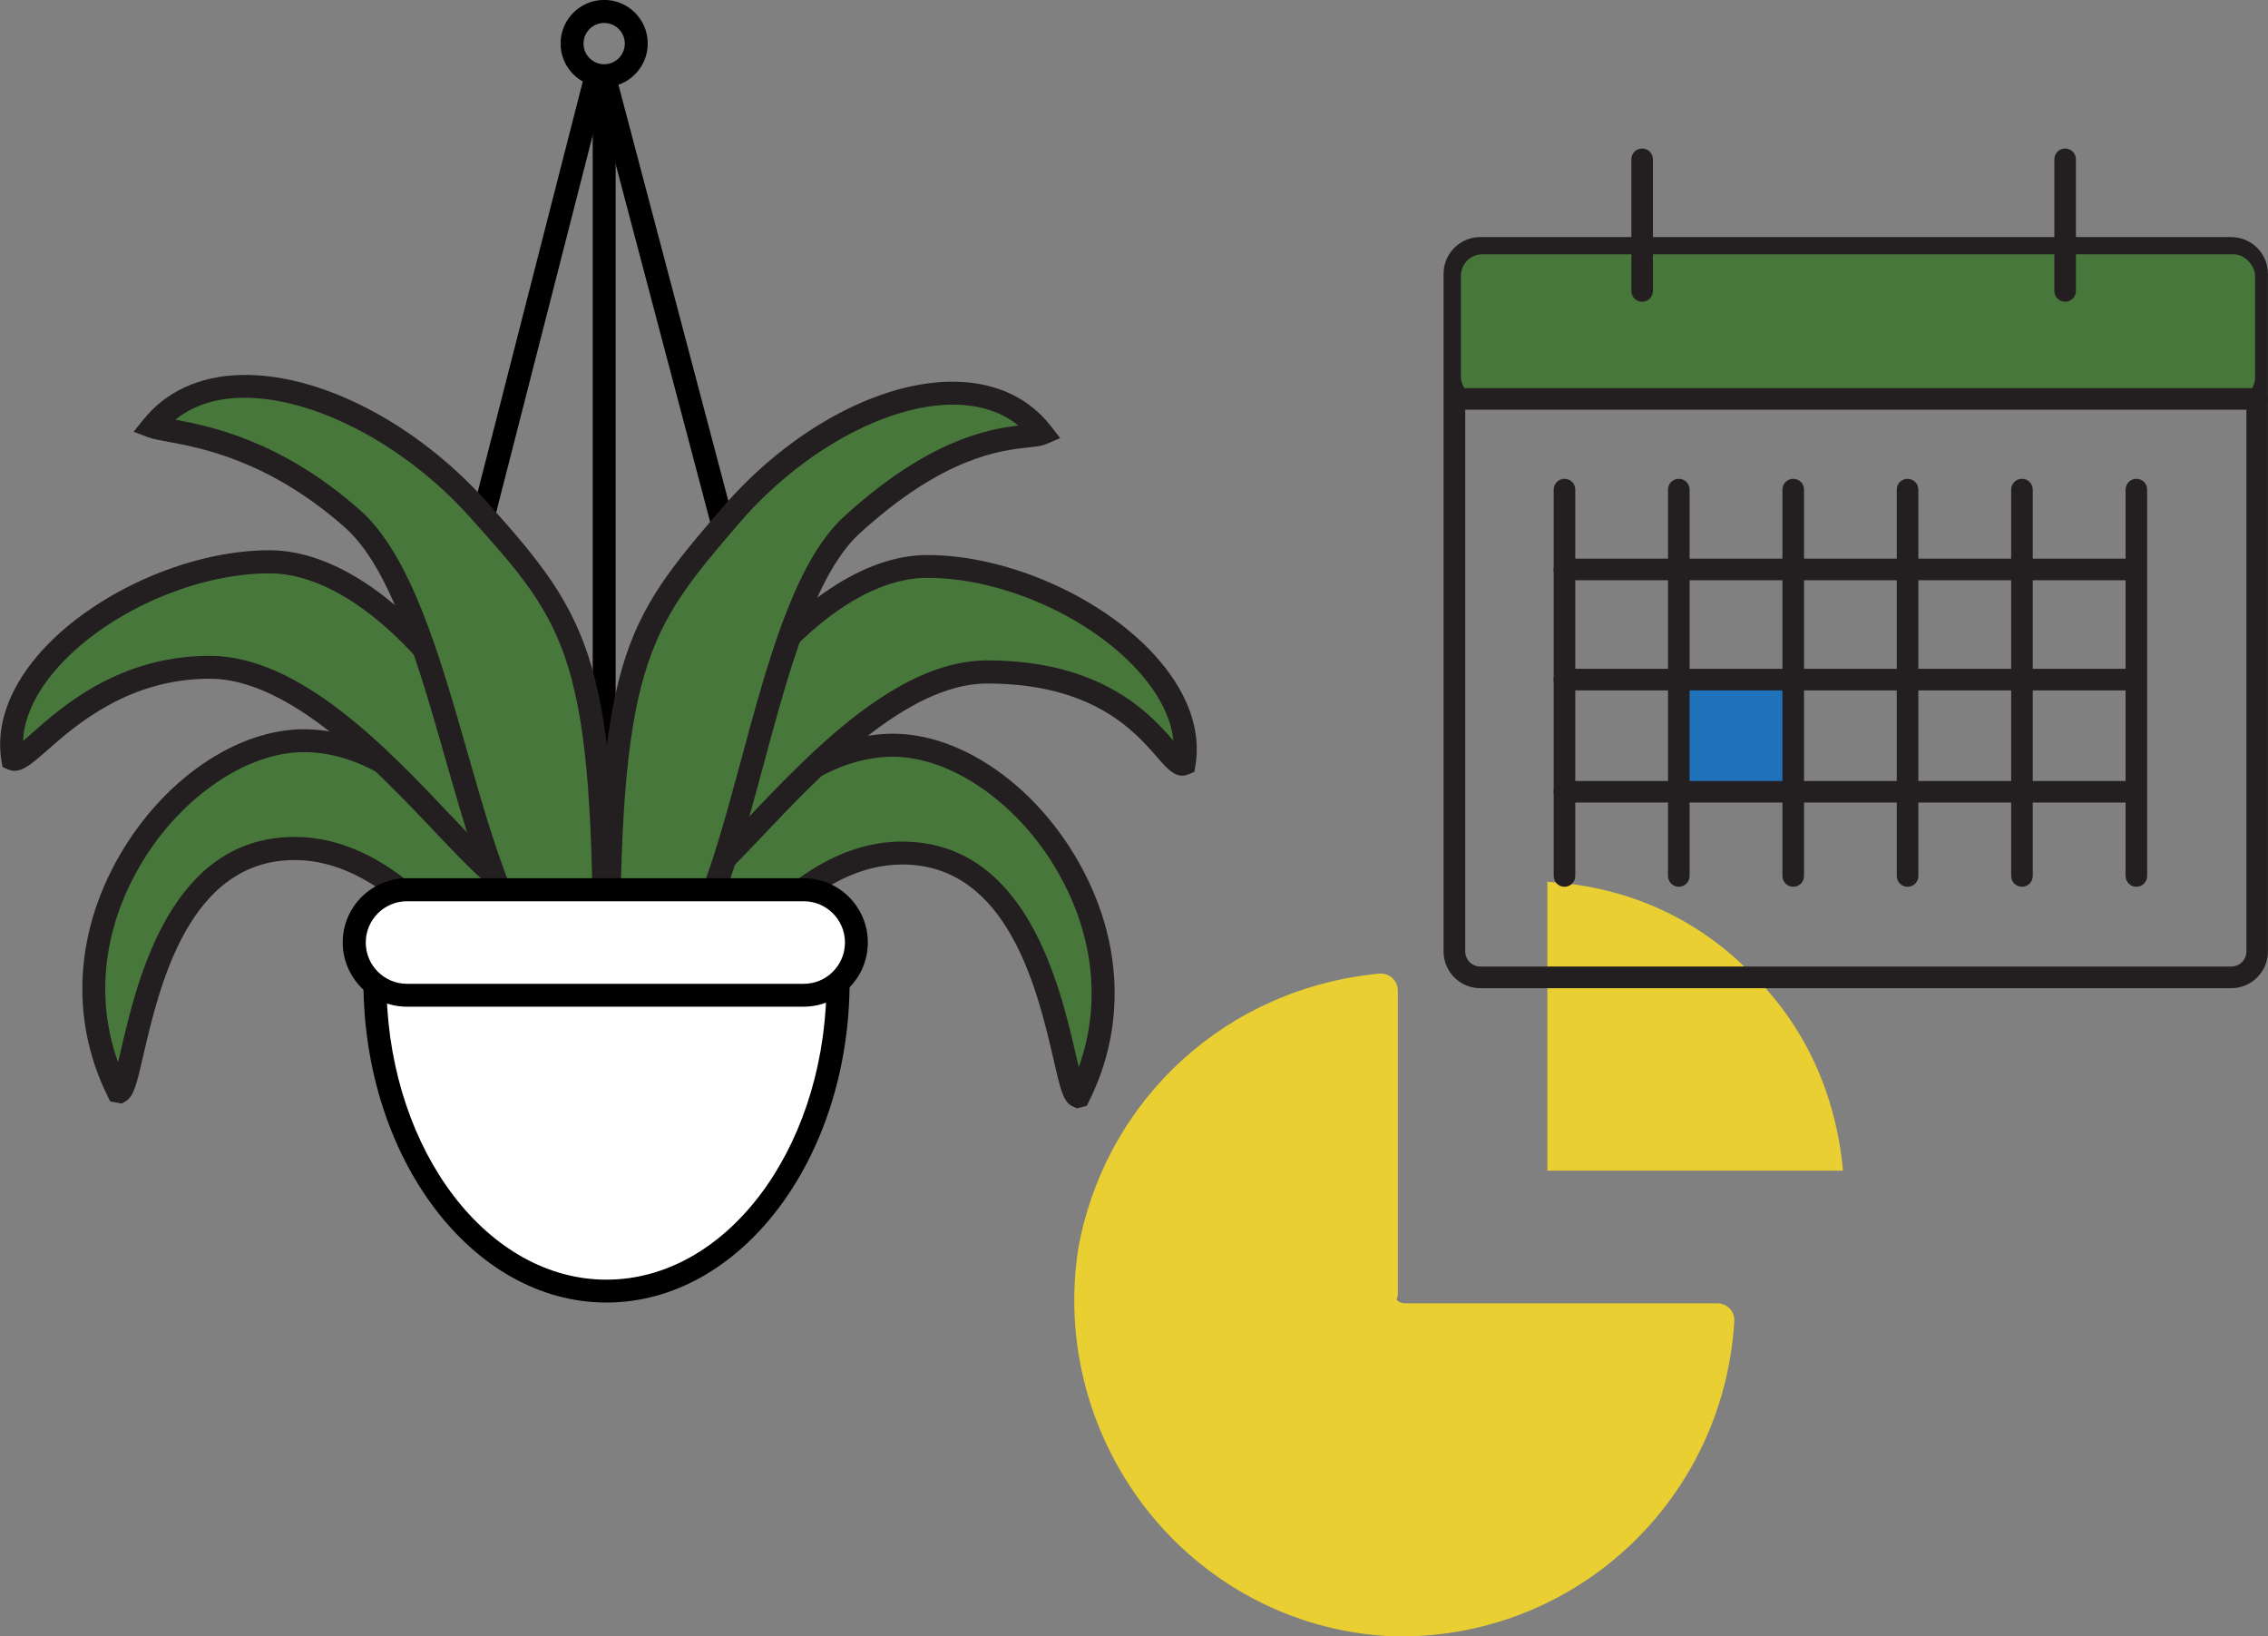 <?xml version="1.0" encoding="UTF-8"?> <svg xmlns="http://www.w3.org/2000/svg" id="Layer_2" data-name="Layer 2" viewBox="0 0 264.84 191.04"><rect x="0" y="0" width="264.84" height="191.04" fill="#808080" stroke="none"/><defs><style> .cls-1 { fill: #231f20; } .cls-2 { fill: #fff; } .cls-3 { fill: #e9cf32; } .cls-4 { fill: #48773c; } .cls-5 { fill: #1f71b9; } </style></defs><g id="Layer_3" data-name="Layer 3"><g><g><g><path class="cls-3" d="M180.69,102.94v33.73h34.52c-.79-8.73-4.36-17.06-11.11-23.41-6.35-6.35-14.68-9.92-23.81-10.32h.4Z"></path><path class="cls-3" d="M182.67,134.68h30.3c-1.16-7.87-4.67-14.74-10.24-19.98-5.46-5.46-12.34-8.73-20.07-9.59v29.57Z"></path></g><g><path class="cls-3" d="M161.24,150.95v-35.32c-16.67,1.59-30.16,13.49-33.33,30.16-3.57,21.82,12.7,42.46,34.92,43.25,20.24.4,36.51-15.48,37.7-34.92h-36.51c-1.59,0-3.17-1.19-3.17-3.17h.4Z"></path><path class="cls-3" d="M163.58,191.04c-.26,0-.52,0-.78,0-11-.39-21.32-5.55-28.37-14.15-7.21-8.8-10.3-20.25-8.47-31.41,3.31-17.36,17.41-30.13,35.1-31.81.56-.06,1.11.13,1.52.51s.65.91.65,1.47v35.32c0,.27-.05.53-.15.76.26.33.68.43.95.43h36.51c.55,0,1.07.23,1.45.62.37.4.57.94.53,1.48-1.27,20.77-18.3,36.79-38.93,36.79Z"></path></g></g><g><path class="cls-1" d="M260.55,115.37h-87.7c-2.36,0-4.28-1.92-4.28-4.28V31.96c0-2.36,1.92-4.28,4.28-4.28h87.7c2.36,0,4.28,1.92,4.28,4.28v79.13c0,2.36-1.92,4.28-4.28,4.28ZM172.86,30.19c-.97,0-1.76.79-1.76,1.76v79.13c0,.97.79,1.76,1.76,1.76h87.7c.97,0,1.76-.79,1.76-1.76V31.96c0-.97-.79-1.76-1.76-1.76h-87.7Z"></path><rect class="cls-4" x="170.59" y="29.69" width="92.74" height="16.88" rx="2.52" ry="2.52"></rect><path class="cls-1" d="M191.76,35.23c-.7,0-1.26-.56-1.26-1.26v-15.37c0-.7.56-1.26,1.26-1.26s1.26.56,1.26,1.26v15.37c0,.7-.56,1.26-1.26,1.26Z"></path><path class="cls-1" d="M241.15,35.23c-.7,0-1.26-.56-1.26-1.26v-15.37c0-.7.56-1.26,1.26-1.26s1.26.56,1.26,1.26v15.37c0,.7-.56,1.26-1.26,1.26Z"></path><rect class="cls-5" x="196.04" y="79.84" width="13.36" height="13.36"></rect><path class="cls-1" d="M263.58,47.83h-92.99c-.7,0-1.26-.56-1.26-1.26s.56-1.26,1.26-1.26h92.99c.7,0,1.26.56,1.26,1.26s-.56,1.26-1.26,1.26Z"></path><path class="cls-1" d="M248.96,67.74h-66.28c-.7,0-1.26-.56-1.26-1.26s.56-1.26,1.26-1.26h66.28c.7,0,1.26.56,1.26,1.26s-.56,1.26-1.26,1.26Z"></path><path class="cls-1" d="M248.96,80.6h-66.28c-.7,0-1.26-.56-1.26-1.26s.56-1.26,1.26-1.26h66.28c.7,0,1.26.56,1.26,1.26s-.56,1.26-1.26,1.26Z"></path><path class="cls-1" d="M249.47,103.53c-.7,0-1.26-.56-1.26-1.26v-45.11c0-.7.56-1.26,1.26-1.26s1.26.56,1.26,1.26v45.11c0,.7-.56,1.26-1.26,1.26Z"></path><path class="cls-1" d="M182.69,103.53c-.7,0-1.26-.56-1.26-1.26v-45.11c0-.7.56-1.26,1.26-1.26s1.26.56,1.26,1.26v45.11c0,.7-.56,1.26-1.26,1.26Z"></path><path class="cls-1" d="M236.11,103.53c-.7,0-1.26-.56-1.26-1.26v-45.11c0-.7.56-1.26,1.26-1.26s1.26.56,1.26,1.26v45.11c0,.7-.56,1.26-1.26,1.26Z"></path><path class="cls-1" d="M222.75,103.53c-.7,0-1.26-.56-1.26-1.26v-45.11c0-.7.56-1.26,1.26-1.26s1.26.56,1.26,1.26v45.11c0,.7-.56,1.26-1.26,1.26Z"></path><path class="cls-1" d="M209.4,103.53c-.7,0-1.26-.56-1.26-1.26v-45.11c0-.7.56-1.26,1.26-1.26s1.26.56,1.26,1.26v45.11c0,.7-.56,1.26-1.26,1.26Z"></path><path class="cls-1" d="M196.04,103.53c-.7,0-1.26-.56-1.26-1.26v-45.11c0-.7.56-1.26,1.26-1.26s1.26.56,1.26,1.26v45.11c0,.7-.56,1.26-1.26,1.26Z"></path><path class="cls-1" d="M248.96,93.7h-66.28c-.7,0-1.26-.56-1.26-1.26s.56-1.26,1.26-1.26h66.28c.7,0,1.26.56,1.26,1.26s-.56,1.26-1.26,1.26Z"></path></g><g><rect x="35.15" y="34.67" width="55" height="2.68" transform="translate(12.23 87.77) rotate(-75.64)"></rect><rect x="69.21" y="8.84" width="2.68" height="97.72"></rect><rect x="76.71" y="7.86" width="2.68" height="58.7" transform="translate(-6.92 21.17) rotate(-14.8)"></rect><path d="M70.55,10.17c-2.81,0-5.09-2.28-5.09-5.09s2.28-5.09,5.09-5.09,5.09,2.28,5.09,5.09-2.28,5.09-5.09,5.09ZM70.55,2.68c-1.33,0-2.41,1.08-2.41,2.41s1.08,2.41,2.41,2.41,2.41-1.08,2.41-2.41-1.08-2.41-2.41-2.41Z"></path><g><path class="cls-4" d="M63.05,118.07c0,12.32-10.44-19.01-28.65-19.01s-18.47,28.91-20.61,28.38c-9.64-19.28,7.23-40.96,21.69-40.96s27.31,19.54,27.31,31.86l.27-.27Z"></path><path class="cls-1" d="M14.21,128.84l-1.34-.25-.27-.55c-4.56-9.13-3.87-19.73,1.9-29.07,5.19-8.4,13.43-13.83,20.98-13.83,14.37,0,26.66,17.44,28.43,30.19l.49-.48v3.22c0,1.73-.12,3.63-1.6,4.12-1.76.58-3.08-1.23-6.03-5.18-4.64-6.21-12.39-16.6-22.36-16.6-12.39,0-15.82,14.82-17.67,22.79-.78,3.38-1.11,4.78-2.05,5.36l-.48.29ZM35.48,87.81c-6.54,0-14.06,5.05-18.71,12.56-4.69,7.59-5.72,16.06-2.98,23.66.12-.48.23-.98.34-1.46,1.87-8.07,5.75-24.86,20.28-24.86,11.31,0,19.57,11.07,24.51,17.68.87,1.16,1.81,2.42,2.53,3.27v-.33c0-11.5-12.14-30.52-25.97-30.52Z"></path></g><g><path class="cls-4" d="M61.18,100.67c0,12.32-18.74-22.76-36.68-22.76-14.46,0-21.15,11.51-23.02,10.71-1.87-11.24,15.53-23.02,29.99-23.02s29.99,22.76,29.99,35.07h-.27Z"></path><path class="cls-1" d="M59.98,104.63c-1.99,0-4.5-2.54-9.23-7.55-6.73-7.1-16.89-17.84-26.24-17.84s-15.46,5.23-18.99,8.35c-2,1.77-3.22,2.82-4.56,2.25l-.67-.29-.12-.72c-.66-3.99.78-8.21,4.16-12.22,6.07-7.17,17.49-12.37,27.14-12.37,15.22,0,31.32,23.68,31.32,36.41v1.34h-.35c-.14.95-.53,2.03-1.61,2.46-.28.11-.56.16-.85.16ZM24.5,76.57c10.51,0,20.73,10.79,28.19,18.68,2.59,2.73,5.76,6.08,7.05,6.63.05-.21.1-.58.1-1.21v-1.34h.21c-1.06-11.98-15.61-32.39-28.58-32.39-8.94,0-19.49,4.8-25.1,11.42-1.68,1.98-3.53,4.88-3.68,8.15.35-.29.71-.62,1.05-.92,3.57-3.15,10.21-9.02,20.76-9.02Z"></path></g><g><path class="cls-4" d="M70.55,115.93c-16.06,1.61-16.33-43.91-29.45-55.42-11.24-9.91-21.15-9.91-23.29-10.71,7.76-9.64,26.24-3.48,38.02,9.64s14.99,17.13,14.72,56.49Z"></path><path class="cls-1" d="M69.68,117.31c-9.46,0-13.45-13.98-17.68-28.75-3.13-10.96-6.37-22.29-11.79-27.04-8.87-7.81-16.85-9.26-20.68-9.96-.98-.18-1.69-.31-2.2-.5l-1.73-.65,1.16-1.44c2.64-3.27,6.55-5.06,11.31-5.19,9.17-.25,20.46,5.55,28.74,14.78,12.41,13.82,15.33,18.56,15.07,57.39v1.2s-1.21.12-1.21.12c-.34.03-.67.05-1,.05ZM20.48,49c4.23.78,12.42,2.5,21.5,10.5,6.01,5.27,9.36,16.99,12.6,28.32,3.67,12.86,7.47,26.13,14.64,26.78.19-38.04-2.98-41.56-14.39-54.27-7.66-8.53-18.39-14.07-26.68-13.89-3.1.08-5.67.94-7.67,2.56Z"></path></g><g><path class="cls-4" d="M76.71,118.6c0,12.32,10.44-19.01,28.65-19.01s18.47,28.91,20.61,28.38c9.64-19.28-7.23-40.96-21.69-40.96s-27.31,19.54-27.31,31.86l-.27-.27Z"></path><path class="cls-1" d="M125.75,129.41l-.67-.33c-.95-.58-1.27-1.98-2.05-5.36-1.84-7.96-5.27-22.79-17.67-22.79-9.97,0-17.73,10.39-22.36,16.6-2.95,3.95-4.27,5.75-6.03,5.18-1.47-.49-1.6-2.38-1.6-4.12v-3.22l.49.48c1.77-12.75,14.06-30.19,28.43-30.19,7.55,0,15.79,5.43,20.98,13.83,5.77,9.34,6.47,19.94,1.9,29.07l-.27.55-1.14.29ZM105.35,98.26c14.52,0,18.41,16.79,20.28,24.86.11.48.23.98.34,1.46,2.74-7.61,1.71-16.08-2.98-23.67-4.64-7.51-12.16-12.56-18.71-12.56-13.83,0-25.97,19.02-25.97,30.52v.33c.72-.85,1.67-2.11,2.53-3.27,4.93-6.61,13.19-17.68,24.51-17.68Z"></path></g><g><path class="cls-4" d="M78.58,101.2c0,12.32,18.74-22.76,36.68-22.76s21.15,11.51,23.02,10.71c1.87-11.24-15.53-23.02-29.99-23.02s-29.99,22.76-29.99,35.07h.27Z"></path><path class="cls-1" d="M79.78,105.17c-.29,0-.58-.05-.85-.16-1.08-.43-1.47-1.51-1.61-2.46h-.35v-1.34c0-12.73,16.1-36.41,31.32-36.41,9.66,0,21.07,5.2,27.14,12.37,3.39,4,4.83,8.23,4.16,12.22l-.12.72-.67.29c-1.42.61-2.46-.6-3.66-1.98-2.62-3.01-7.49-8.62-19.89-8.62-9.35,0-19.52,10.74-26.24,17.84-4.73,5-7.24,7.55-9.23,7.55ZM79.7,100.08l.22,1.12c0,.63.05,1,.1,1.21,1.29-.55,4.46-3.9,7.05-6.63,7.46-7.88,17.68-18.68,28.19-18.68,13.4,0,19.03,6.23,21.77,9.38-.32-3.04-2.05-5.73-3.64-7.6-5.6-6.62-16.16-11.42-25.1-11.42-13.05,0-27.7,20.66-28.6,32.61Z"></path></g><g><path class="cls-4" d="M71.35,116.73c15.53,1.61,15.53-43.91,28.11-55.42s20.35-9.91,22.22-10.71c-7.5-9.64-25.17-3.48-36.41,9.64-11.24,13.12-14.46,17.13-14.19,56.49h.27Z"></path><path class="cls-1" d="M72.2,118.11c-.3,0-.6-.01-.91-.04h-1.53v-1.33c-.28-40.12,3.15-44.12,14.5-57.37,7.89-9.2,18.63-15.03,27.48-14.8,4.63.11,8.44,1.91,11,5.21l1.06,1.37-1.59.68c-.55.24-1.22.31-2.15.41-3.21.35-9.9,1.09-19.7,10.06-5.19,4.75-8.25,16.07-11.21,27.02-3.99,14.79-7.78,28.79-16.97,28.79ZM111.28,47.24c-7.85,0-17.84,5.53-24.99,13.87-10.74,12.53-14.06,16.4-13.88,54.31,7.03-.39,10.65-13.81,14.16-26.8,3.06-11.32,6.22-23.03,11.98-28.3,9.67-8.84,16.61-10.19,20.36-10.64-1.91-1.55-4.34-2.36-7.25-2.43-.13,0-.26,0-.39,0Z"></path></g><g><path class="cls-2" d="M97.86,114.59c0,19.81-12.05,36.14-27.04,36.14s-27.04-16.06-27.04-36.14c27.04,0,30.52.27,54.35,0h-.27Z"></path><path d="M70.82,152.07c-15.65,0-28.38-16.81-28.38-37.48v-1.34h1.34c10.31,0,17.2.04,23.1.07,9.23.05,15.99.09,29.65-.05v-.02h1.61v1.34h1.07c0,20.67-12.73,37.48-28.38,37.48ZM45.14,115.93c.52,18.57,11.84,33.47,25.68,33.47s25.16-14.88,25.68-33.45c-13.64.14-20.41.11-29.64.05-5.63-.03-12.17-.07-21.73-.07Z"></path></g><g><path class="cls-2" d="M47.53,103.88h46.32c3.4,0,6.16,2.76,6.16,6.16h0c0,3.4-2.76,6.16-6.16,6.16h-46.32c-3.4,0-6.16-2.76-6.16-6.16h0c0-3.4,2.76-6.16,6.16-6.16Z"></path><path d="M93.84,117.53h-46.32c-4.13,0-7.5-3.36-7.5-7.5s3.36-7.5,7.5-7.5h46.32c4.13,0,7.5,3.36,7.5,7.5s-3.36,7.5-7.5,7.5ZM47.53,105.22c-2.66,0-4.82,2.16-4.82,4.82s2.16,4.82,4.82,4.82h46.32c2.66,0,4.82-2.16,4.82-4.82s-2.16-4.82-4.82-4.82h-46.32Z"></path></g></g></g></g></svg> 